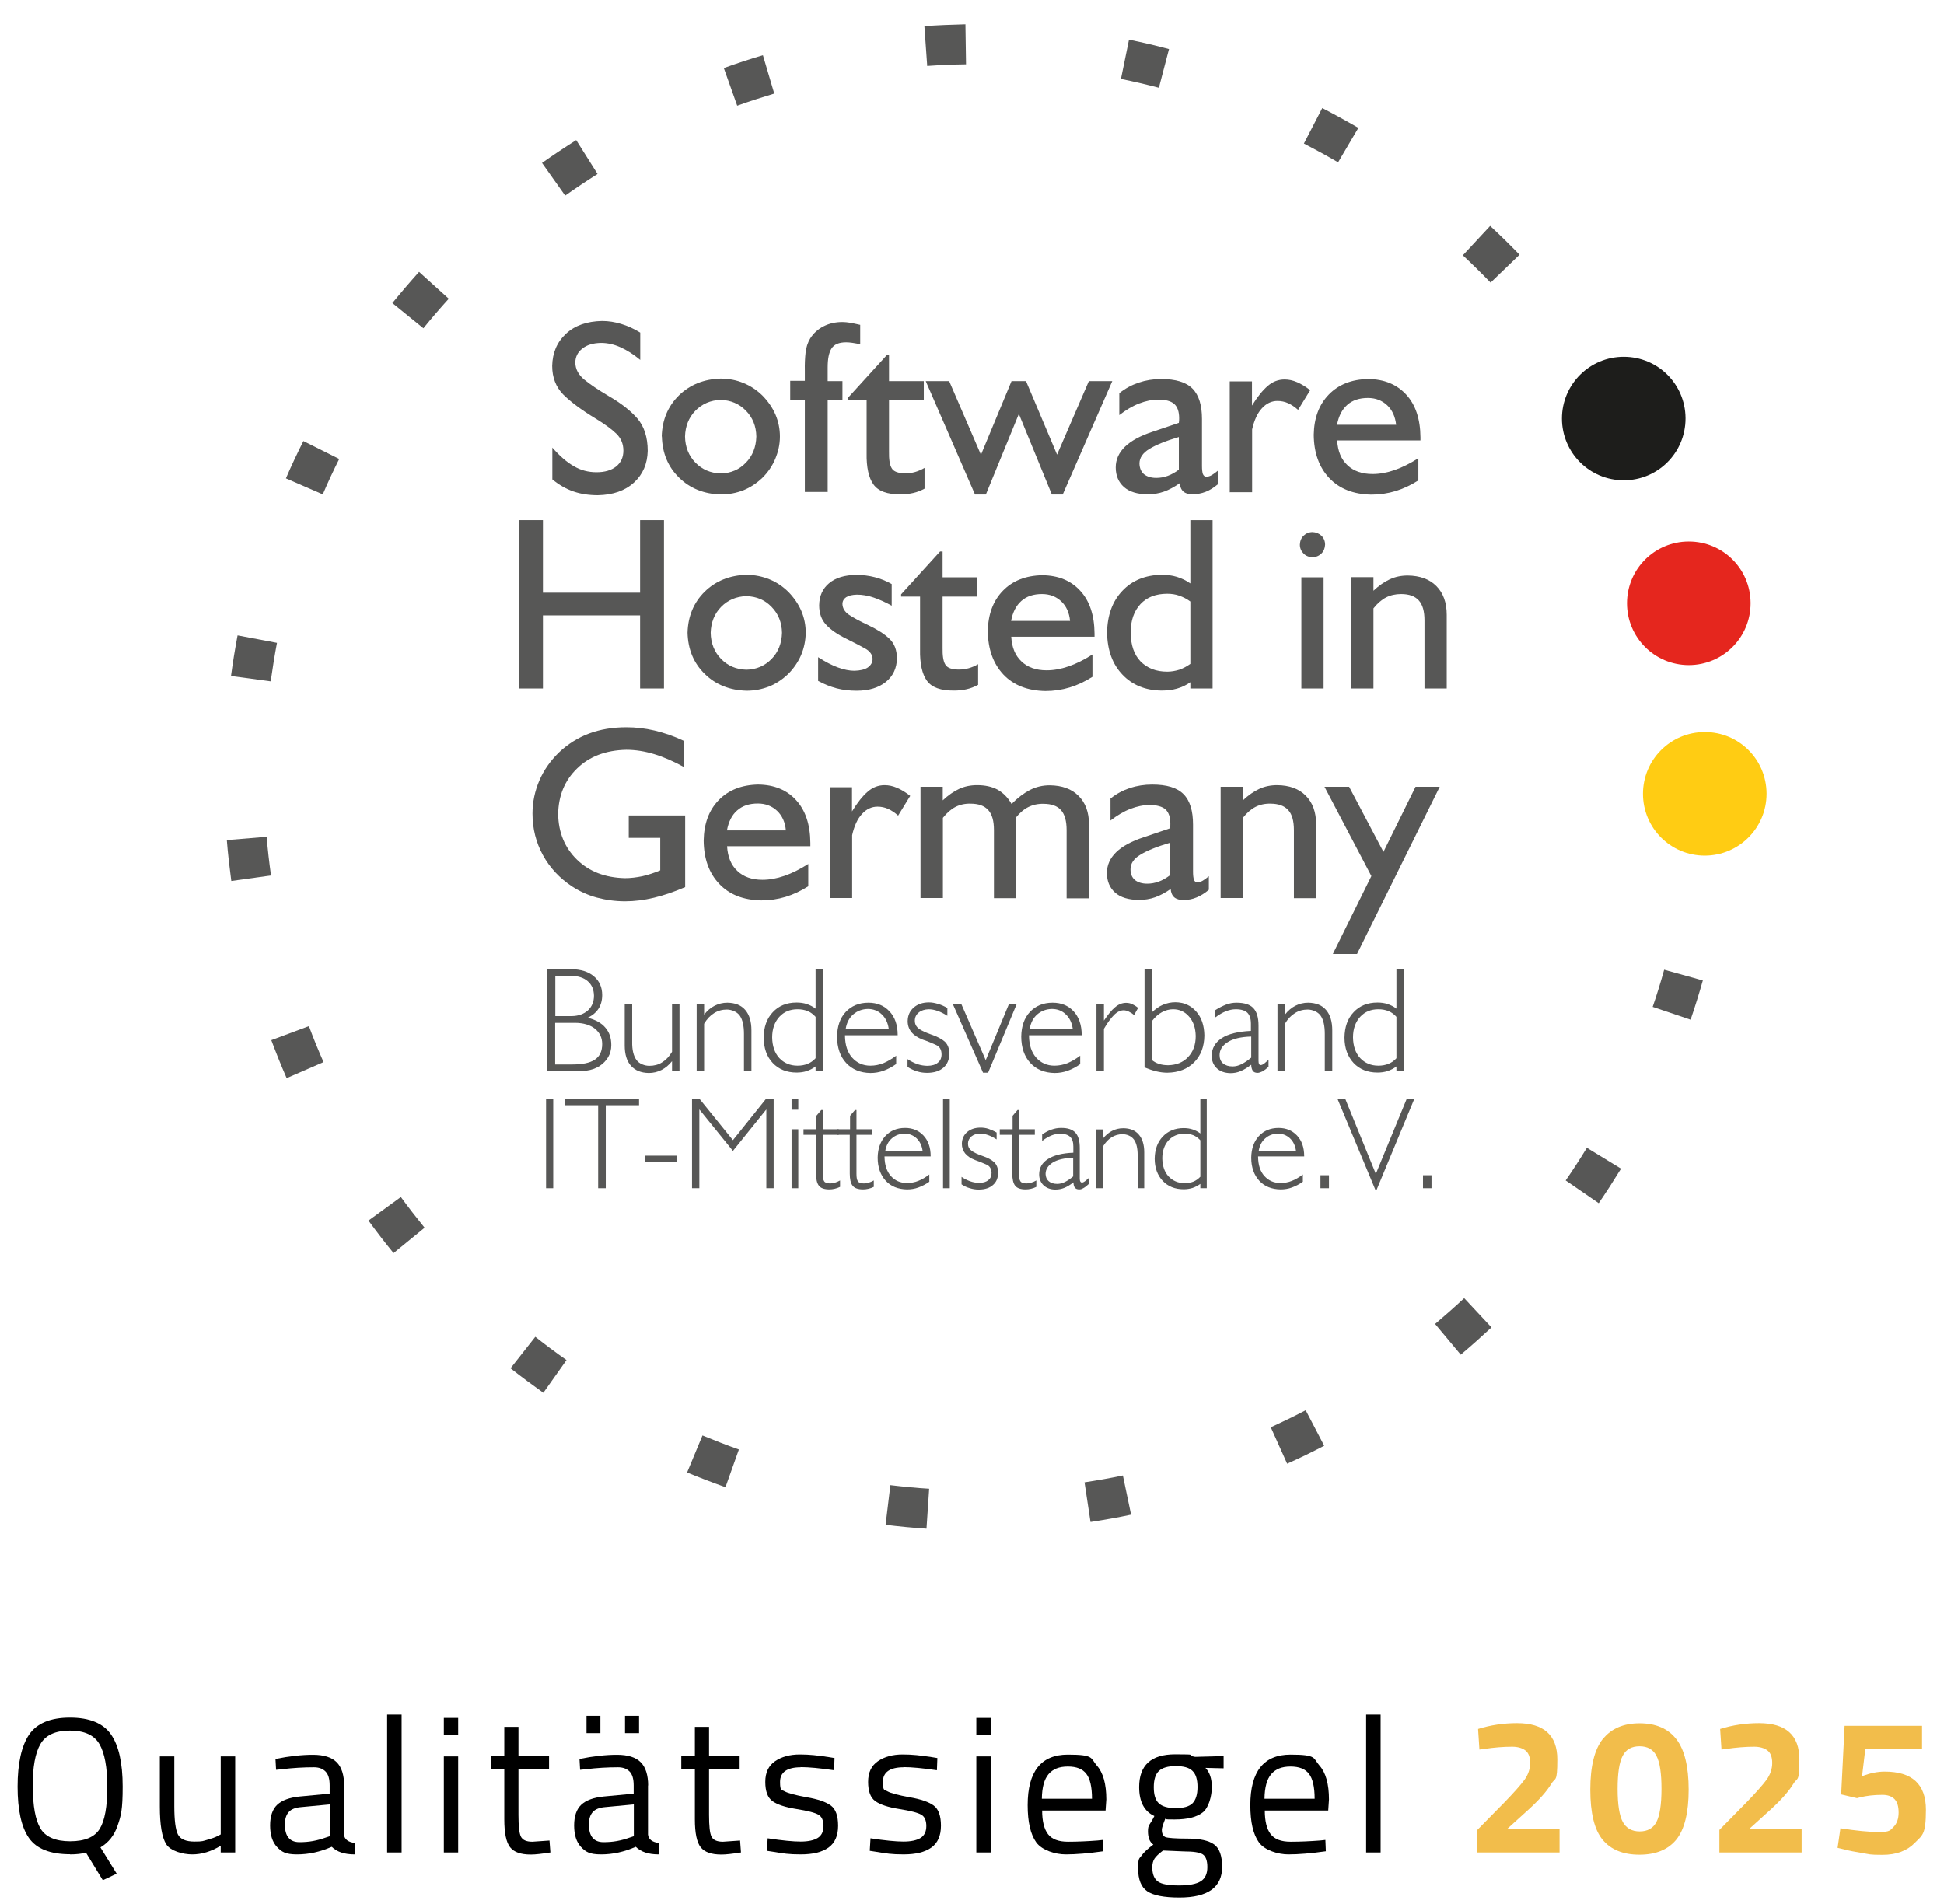 <?xml version="1.0" encoding="UTF-8"?>
<svg xmlns="http://www.w3.org/2000/svg" xmlns:xlink="http://www.w3.org/1999/xlink" version="1.1" viewBox="0 0 1302.6 1276.1">
  <defs>
    <style>
      .st0 {
        fill: #ffcc13;
      }

      .st1 {
        fill: #1d1d1b;
      }

      .st2 {
        fill: #575756;
      }

      .st3 {
        fill: #e5261e;
      }

      .st4 {
        fill: #f2bd4b;
      }
    </style>
  </defs>
  <path d="M47,1242.7c-13.3,0-22.5-3.6-27.6-10.9-5.1-7.3-7.6-18.8-7.6-34.4s2.6-27.3,7.7-34.9c5.2-7.6,14.3-11.4,27.4-11.4s22.3,3.8,27.5,11.3c5.2,7.5,7.8,19.2,7.8,34.9s-1.1,19.6-3.4,26.2c-2.2,6.6-6.1,11.4-11.5,14.6l10.9,17.6-9.3,4.4-11.3-18.5c-2.8.8-6.4,1.2-10.8,1.2ZM22,1197.3c0,13,1.7,22.4,5.1,28.1,3.4,5.7,10.1,8.6,19.9,8.6s16.4-2.8,19.8-8.3c3.4-5.5,5.1-14.9,5.1-28.1s-1.8-22.8-5.3-28.8c-3.5-6-10.1-9-19.8-9s-16.2,3-19.7,9c-3.5,6-5.2,15.5-5.2,28.5Z"/>
  <path d="M147.9,1177.1h9.7v64.4h-9.7v-4.5c-6.4,3.9-12.8,5.8-19.1,5.8s-14.6-2.3-17.4-6.8c-2.9-4.6-4.3-13-4.3-25.3v-33.6h9.7v33.5c0,9.3.8,15.6,2.4,18.8,1.6,3.2,5.3,4.8,11.1,4.8s5.7-.4,8.6-1.2c2.9-.8,5.2-1.6,6.7-2.4l2.3-1.2v-52.3Z"/>
  <path d="M230.5,1196.5v33c.3,3.2,2.8,5.1,7.5,5.7l-.4,7.6c-6.8,0-11.9-1.7-15.3-5.1-7.7,3.4-15.4,5.1-23.2,5.1s-10.4-1.7-13.5-5c-3.1-3.3-4.6-8.2-4.6-14.4s1.6-10.9,4.8-13.9c3.2-3,8.2-4.8,14.9-5.5l20.2-1.9v-5.5c0-4.4-.9-7.5-2.8-9.4-1.9-1.9-4.5-2.8-7.7-2.8-6.9,0-14,.4-21.4,1.3l-4,.4-.4-7.3c9.4-1.9,17.8-2.8,25.1-2.8s12.6,1.7,15.9,5c3.3,3.3,5,8.6,5,15.7ZM190.9,1222.8c0,7.9,3.3,11.8,9.8,11.8s11.6-1,17.3-3l3-1v-21.3l-19.1,1.8c-3.9.3-6.7,1.4-8.4,3.3-1.7,1.9-2.6,4.6-2.6,8.3Z"/>
  <path d="M259.4,1241.5v-92.4h9.7v92.4h-9.7Z"/>
  <path d="M297.4,1241.5v-64.4h9.6v64.4h-9.6ZM297.4,1162.5v-11.2h9.6v11.2h-9.6Z"/>
  <path d="M367.9,1185.5h-20.5v30.8c0,7.4.5,12.2,1.6,14.5,1.1,2.3,3.6,3.5,7.7,3.5l11.5-.8.6,8c-5.8.9-10.1,1.4-13.1,1.4-6.7,0-11.3-1.6-13.9-4.9-2.6-3.3-3.9-9.5-3.9-18.7v-33.9h-9.1v-8.4h9.1v-19.7h9.5v19.7h20.5v8.4Z"/>
  <path d="M434.2,1196.5v33c.3,3.2,2.8,5.1,7.5,5.7l-.4,7.6c-6.8,0-11.9-1.7-15.3-5.1-7.7,3.4-15.4,5.1-23.2,5.1s-10.4-1.7-13.5-5c-3.1-3.3-4.6-8.2-4.6-14.4s1.6-10.9,4.8-13.9c3.2-3,8.2-4.8,14.9-5.5l20.2-1.9v-5.5c0-4.4-.9-7.5-2.8-9.4-1.9-1.9-4.5-2.8-7.7-2.8-6.9,0-14,.4-21.4,1.3l-4,.4-.4-7.3c9.4-1.9,17.8-2.8,25.1-2.8s12.6,1.7,15.9,5c3.3,3.3,5,8.6,5,15.7ZM394.6,1222.8c0,7.9,3.3,11.8,9.8,11.8s11.6-1,17.3-3l3-1v-21.3l-19.1,1.8c-3.9.3-6.7,1.4-8.4,3.3-1.7,1.9-2.6,4.6-2.6,8.3ZM393,1161.5v-11.6h9.3v11.6h-9.3ZM418.8,1161.5v-11.6h9.4v11.6h-9.4Z"/>
  <path d="M495.6,1185.5h-20.5v30.8c0,7.4.5,12.2,1.6,14.5,1.1,2.3,3.6,3.5,7.7,3.5l11.5-.8.6,8c-5.8.9-10.1,1.4-13.1,1.4-6.7,0-11.3-1.6-13.9-4.9-2.6-3.3-3.9-9.5-3.9-18.7v-33.9h-9.1v-8.4h9.1v-19.7h9.5v19.7h20.5v8.4Z"/>
  <path d="M536.7,1184.4c-9.3,0-14,3.3-14,9.8s1.1,5.1,3.2,6.4c2.2,1.2,7,2.5,14.7,3.9,7.6,1.3,13,3.2,16.2,5.6,3.2,2.4,4.8,6.9,4.8,13.5s-2.1,11.5-6.4,14.6c-4.3,3.1-10.5,4.6-18.6,4.6s-11.6-.6-18.8-1.8l-3.9-.6.5-8.4c9.8,1.5,17.2,2.2,22.1,2.2s8.8-.8,11.4-2.4c2.6-1.6,3.9-4.3,3.9-8s-1.1-6.3-3.4-7.6c-2.2-1.3-7.1-2.6-14.7-3.8-7.6-1.2-12.9-3-16.1-5.3-3.2-2.3-4.8-6.6-4.8-12.9s2.2-10.9,6.6-13.9c4.4-3,9.9-4.5,16.5-4.5s11.8.6,19.7,1.8l3.6.6-.3,8.2c-9.5-1.4-17-2.1-22.5-2.1Z"/>
  <path d="M605.6,1184.4c-9.3,0-14,3.3-14,9.8s1.1,5.1,3.2,6.4c2.2,1.2,7,2.5,14.7,3.9,7.6,1.3,13,3.2,16.2,5.6,3.2,2.4,4.8,6.9,4.8,13.5s-2.1,11.5-6.4,14.6c-4.3,3.1-10.5,4.6-18.6,4.6s-11.6-.6-18.8-1.8l-3.9-.6.5-8.4c9.8,1.5,17.2,2.2,22.1,2.2s8.8-.8,11.4-2.4c2.6-1.6,3.9-4.3,3.9-8s-1.1-6.3-3.4-7.6c-2.2-1.3-7.1-2.6-14.7-3.8-7.6-1.2-12.9-3-16.1-5.3-3.2-2.3-4.8-6.6-4.8-12.9s2.2-10.9,6.6-13.9c4.4-3,9.9-4.5,16.5-4.5s11.8.6,19.7,1.8l3.6.6-.3,8.2c-9.5-1.4-17-2.1-22.5-2.1Z"/>
  <path d="M654.2,1241.5v-64.4h9.6v64.4h-9.6ZM654.2,1162.5v-11.2h9.6v11.2h-9.6Z"/>
  <path d="M735.2,1233.5l3.7-.4.3,7.6c-9.8,1.4-18.2,2.1-25.1,2.1s-15.8-2.7-19.7-8c-3.9-5.4-5.8-13.7-5.8-25,0-22.6,9-33.9,26.9-33.9s15.1,2.4,19.4,7.3c4.3,4.8,6.4,12.5,6.4,22.8l-.5,7.4h-42.5c0,7.1,1.3,12.4,3.9,15.8,2.6,3.4,7,5.1,13.4,5.1s12.9-.3,19.5-.8ZM731.7,1205.5c0-7.9-1.3-13.5-3.8-16.7-2.5-3.3-6.6-4.9-12.4-4.9s-10,1.7-12.9,5.1c-2.9,3.4-4.4,8.9-4.5,16.5h33.5Z"/>
  <path d="M790.3,1271.7c-10.3,0-17.5-1.4-21.6-4.2-4.1-2.8-6.1-7.9-6.1-15.3s.8-6.4,2.3-8.6c1.5-2.2,4.2-4.6,7.9-7.4-2.4-1.6-3.6-4.6-3.6-8.9s1.1-4.2,3.2-8.1l1.1-2.1c-6.8-3.1-10.2-9.6-10.2-19.4,0-14.7,8-22,24.1-22s7.9.4,11.5,1.3l1.9.4,19.1-.5v8.2l-12.2-.3c2.8,2.8,4.3,7.1,4.3,12.9s-2,13.7-6,16.9c-4,3.2-10.3,4.8-18.9,4.8s-4.4-.2-6.3-.5c-1.5,3.8-2.3,6.2-2.3,7.3,0,2.7.8,4.3,2.4,5,1.6.6,6.6,1,14.8,1s14.2,1.3,17.8,3.9c3.6,2.6,5.4,7.6,5.4,15.1,0,13.6-9.5,20.5-28.6,20.5ZM772.1,1251.5c0,4.6,1.3,7.7,3.8,9.5,2.5,1.8,7.2,2.6,14,2.6s11.7-.9,14.7-2.8c3-1.9,4.4-5.1,4.4-9.5s-1.1-7.3-3.2-8.6c-2.1-1.3-6.3-1.9-12.6-1.9l-13.9-.6c-2.8,2.1-4.7,3.9-5.7,5.4-1,1.5-1.5,3.5-1.5,5.9ZM773.1,1197.8c0,5.1,1.1,8.7,3.4,10.8,2.3,2.1,6,3.2,11.3,3.2s9-1.1,11.2-3.2c2.2-2.2,3.4-5.8,3.4-10.9s-1.1-8.7-3.4-10.9c-2.2-2.2-6-3.2-11.2-3.2s-9,1.1-11.3,3.3c-2.3,2.2-3.4,5.8-3.4,10.9Z"/>
  <path d="M884.4,1233.5l3.7-.4.3,7.6c-9.8,1.4-18.2,2.1-25.1,2.1s-15.8-2.7-19.7-8c-3.9-5.4-5.8-13.7-5.8-25,0-22.6,9-33.9,26.9-33.9s15.1,2.4,19.4,7.3c4.3,4.8,6.4,12.5,6.4,22.8l-.5,7.4h-42.5c0,7.1,1.3,12.4,3.9,15.8,2.6,3.4,7,5.1,13.4,5.1s12.9-.3,19.5-.8ZM880.9,1205.5c0-7.9-1.3-13.5-3.8-16.7-2.5-3.3-6.6-4.9-12.4-4.9s-10,1.7-12.9,5.1c-2.9,3.4-4.4,8.9-4.5,16.5h33.5Z"/>
  <path d="M915.4,1241.5v-92.4h9.7v92.4h-9.7Z"/>
  <path class="st4" d="M1045,1241.5h-55.1v-15.1l18.1-18.4c6.4-6.6,10.9-11.7,13.5-15.2,2.5-3.5,3.8-7.3,3.8-11.3s-1.1-6.8-3.2-8.4c-2.1-1.6-5.1-2.5-8.9-2.5-5.8,0-12,.5-18.8,1.5l-3.1.4-.9-13.8c8.4-2.6,17.1-3.9,26.1-3.9,18,0,27,8.1,27,24.3s-1.4,11.8-4.1,16.5c-2.8,4.6-7.7,10.3-14.9,16.9l-14.8,13.4h35.3v15.5Z"/>
  <path class="st4" d="M1074,1165.5c5.5-7,13.8-10.6,24.6-10.6s19.1,3.5,24.6,10.6c5.5,7,8.3,18.4,8.3,33.9s-2.8,26.7-8.3,33.5c-5.5,6.7-13.7,10.1-24.7,10.1s-19.2-3.4-24.7-10.1c-5.5-6.7-8.2-17.9-8.2-33.5s2.8-26.9,8.3-33.9ZM1113.3,1199c0-10.6-1.1-18-3.4-22.3-2.2-4.3-6-6.4-11.3-6.4s-9.1,2.1-11.3,6.4c-2.3,4.3-3.4,11.7-3.4,22.3s1.2,17.9,3.5,22.1c2.3,4.2,6.1,6.3,11.3,6.3s9-2.1,11.2-6.3c2.2-4.2,3.4-11.6,3.4-22.2Z"/>
  <path class="st4" d="M1207.2,1241.5h-55.1v-15.1l18.1-18.4c6.4-6.6,10.9-11.7,13.5-15.2,2.5-3.5,3.8-7.3,3.8-11.3s-1.1-6.8-3.2-8.4c-2.1-1.6-5.1-2.5-8.9-2.5-5.8,0-12,.5-18.8,1.5l-3.1.4-.9-13.8c8.4-2.6,17.1-3.9,26.1-3.9,18,0,27,8.1,27,24.3s-1.4,11.8-4.1,16.5c-2.8,4.6-7.7,10.3-14.9,16.9l-14.8,13.4h35.3v15.5Z"/>
  <path class="st4" d="M1287.9,1156.5v15.5h-38l-2.2,18.4c5.3-2.1,10.4-3.1,15.2-3.1,18.4,0,27.6,8.5,27.6,25.6s-2.5,17-7.6,22.3c-5.1,5.2-12.2,7.9-21.5,7.9s-8.4-.4-13.5-1.2c-5-.8-9-1.6-12-2.4l-4.6-1.1,1.9-13.1c10.4,1.6,19,2.5,26,2.5s7.4-1.1,9.6-3.4c2.2-2.2,3.4-5.4,3.4-9.6s-.9-7.2-2.8-9.1c-1.9-1.9-4.6-2.8-8-2.8-5.8,0-10.8.6-15.2,1.7l-1.9.5-10.6-2.5,2.3-46h51.9Z"/>
  <g>
    <path class="st2" d="M621.3,44.3l-1.9-26.8c9.1-.6,18.4-1,27.5-1.2l.4,26.8c-8.7.1-17.5.5-26.1,1.1h0ZM776.5,58.8c-8.4-2.2-16.9-4.2-25.4-5.9l5.4-26.3c9,1.8,18,3.9,26.8,6.3l-6.8,26h0ZM494,70.9l-9-25.3c8.6-3.1,17.4-6,26.2-8.6l7.6,25.7c-8.3,2.5-16.7,5.2-24.8,8.1h0ZM896.6,108.8c-7.5-4.4-15.2-8.6-22.9-12.6l12.3-23.8c8.1,4.2,16.3,8.7,24.2,13.3l-13.6,23.1h0ZM378.7,131.1l-15.5-21.9c7.5-5.3,15.2-10.4,22.9-15.3l14.3,22.7c-7.3,4.6-14.6,9.5-21.7,14.5h0ZM998.8,189.4c-6-6.2-12.3-12.4-18.6-18.3l18.3-19.7c6.7,6.2,13.3,12.7,19.7,19.3l-19.3,18.6h0ZM283.7,220l-20.8-16.9c5.8-7.1,11.8-14.1,17.9-20.9l19.9,18c-5.8,6.4-11.6,13.1-17,19.8h0ZM1075.6,294.3c-4.1-7.6-8.5-15.2-13-22.6l22.9-14c4.8,7.8,9.4,15.8,13.7,23.9l-23.6,12.7h0ZM216.2,331.3l-24.6-10.7c3.6-8.4,7.6-16.8,11.7-25l24,12c-3.9,7.8-7.6,15.7-11,23.7h0ZM1121.1,416.2c-1.9-8.4-4-16.9-6.4-25.3l25.8-7.3c2.5,8.8,4.8,17.8,6.8,26.7l-26.2,5.9h0ZM181.4,456.6l-26.6-3.6c1.2-9.1,2.7-18.2,4.4-27.2l26.4,5c-1.6,8.5-3,17.2-4.2,25.8h0ZM1158.8,548.5l-26.8-1.4c.5-8.6.7-17.4.7-26.1h26.8c0,9.1-.2,18.4-.7,27.5h0ZM155,590.4c-1.2-9.1-2.3-18.3-3-27.4l26.7-2.2c.7,8.6,1.7,17.4,2.9,25.9l-26.6,3.7h0ZM1132.8,683.4l-25.4-8.6c2.8-8.2,5.4-16.6,7.7-24.9l25.9,7.2c-2.5,8.8-5.2,17.6-8.2,26.3h0ZM192.1,722.6c-3.7-8.4-7.1-17-10.3-25.5l25.2-9.4c3,8.1,6.3,16.2,9.8,24.1l-24.6,10.7h0ZM1071.2,806.3l-22.1-15.2c4.9-7.1,9.7-14.5,14.2-21.9l22.9,14c-4.8,7.8-9.8,15.6-15,23.2h0ZM263.7,839.8c-5.8-7.1-11.4-14.4-16.8-21.8l21.7-15.8c5.1,7,10.5,13.9,15.9,20.6l-20.8,17h0ZM978.8,907.9l-17.2-20.6c6.6-5.6,13.2-11.4,19.5-17.3l18.3,19.6c-6.7,6.2-13.6,12.4-20.6,18.3h0ZM364.2,933.5c-7.4-5.3-14.9-10.8-22.1-16.5l16.6-21.1c6.8,5.4,13.9,10.7,20.9,15.6l-15.5,21.9h0ZM862.5,981l-11-24.5c7.9-3.6,15.8-7.4,23.4-11.4l12.4,23.8c-8.1,4.2-16.4,8.3-24.8,12h0ZM486.2,996.7c-8.7-3.1-17.3-6.4-25.8-9.9l10.3-24.8c8,3.3,16.2,6.5,24.4,9.4l-9,25.3h0ZM730.7,1019.9l-4-26.5c8.6-1.3,17.2-2.8,25.7-4.6l5.5,26.3c-8.9,1.9-18.1,3.5-27.1,4.9h0ZM620.8,1024.5c-9.2-.6-18.4-1.5-27.4-2.6l3.2-26.6c8.5,1,17.3,1.9,26,2.4l-1.8,26.8h0Z"/>
    <path class="st3" d="M1173,404.3c0,22.9-18.5,41.4-41.4,41.4s-41.4-18.5-41.4-41.4,18.5-41.4,41.4-41.4,41.2,18.3,41.4,41"/>
    <path class="st0" d="M1183.7,532c0,22.8-18.5,41.4-41.4,41.4s-41.4-18.5-41.4-41.4,18.5-41.4,41.4-41.4,41.2,18.3,41.4,41"/>
    <path class="st2" d="M370,321.2c4.6,3.8,9.3,6.5,14.3,8.2,4.9,1.7,10.4,2.5,16.3,2.5,10.1-.2,18.2-3,24.2-8.5,6-5.5,9-12.6,9.2-21.2,0-9.2-2.4-16.4-6.9-21.7-4.6-5.3-11-10.3-19.3-15.1-6.9-4.1-12.4-7.8-16.3-11-3.9-3.2-5.9-7-6-11.3,0-3.9,1.6-7.1,4.7-9.5,3.1-2.5,7.2-3.7,12.5-3.8,4.4,0,8.8,1,13,2.9,4.3,1.9,8.7,4.7,13.3,8.5v-18.3c-4.2-2.6-8.4-4.5-12.7-5.8-4.2-1.3-8.5-2-12.9-2-10.1.2-18.2,3-24.2,8.6-6,5.6-9,12.7-9.2,21.5,0,7.8,2.5,14.1,7.3,19.1,4.9,4.9,12.1,10.3,21.6,16.1,6.1,3.7,10.8,7.1,14,10.2,3.2,3.1,4.8,6.9,4.8,11.4,0,4.5-1.6,8-4.8,10.6-3.2,2.6-7.6,3.9-13.2,3.9-5.5,0-10.6-1.3-15.3-4.1-4.7-2.7-9.5-6.9-14.3-12.4v21.3h0Z"/>
    <path class="st2" d="M459,292.6c.2-7,2.5-12.8,7-17.4,4.5-4.6,10.2-7,16.9-7.2,6.8.2,12.4,2.6,16.9,7.2,4.5,4.6,6.9,10.4,7,17.4-.2,7-2.5,12.9-7,17.5-4.5,4.7-10.2,7.1-16.9,7.2-6.8-.2-12.4-2.6-16.9-7.2-4.5-4.6-6.9-10.5-7-17.6h0ZM443.5,292.6c.3,11.1,4.1,20.3,11.5,27.5,7.4,7.3,16.8,11,28.1,11.3,5.3,0,10.3-1,15-2.8,4.7-1.9,8.9-4.7,12.8-8.4,3.7-3.7,6.6-7.9,8.6-12.7,2-4.8,3.1-9.7,3.1-14.9,0-5.2-1-10.1-3-14.8-2-4.6-4.9-8.8-8.7-12.7-3.8-3.7-8-6.5-12.7-8.4-4.7-2-9.7-2.9-15.1-3-11.4.3-20.8,4.1-28.2,11.3-7.4,7.3-11.2,16.5-11.5,27.5h0Z"/>
    <path class="st2" d="M554.6,329.9v-61.6h9.9v-12.9h-9.9v-9.1c0-5.8.8-10,2.6-12.8,1.8-2.8,5.1-4.1,9.8-4.1,2.5,0,5.6.5,9.4,1.3v-13c-2.5-.6-4.7-1-6.6-1.4-2-.3-3.7-.5-5.3-.5-4.8,0-9,1-12.7,2.9-3.7,1.9-6.7,4.6-8.9,8.1-1.7,2.8-2.7,6-3.1,9.5-.4,3.6-.6,7.6-.5,12.1v6.8h-9.8v12.9h9.8v61.6h15.4Z"/>
    <path class="st2" d="M619.5,327.6v-14c-4.1,2.4-8.4,3.7-12.9,3.6-4.7,0-7.8-1.1-9.1-3.4-1.4-2.3-1.9-6.1-1.8-11.3v-34.2h23.3v-12.9h-23.3v-17.3h-1.6l-26.1,28.7v1.5h12.7v35.3c-.2,9.6,1.4,16.7,4.6,21.1,3.2,4.5,9.3,6.7,18.2,6.6,3,0,5.8-.3,8.4-.9,2.7-.6,5.2-1.6,7.6-2.9h0Z"/>
    <polygon class="st2" points="653.3 331.4 660.6 331.4 682.7 277.4 704.8 331.4 712.1 331.4 745.3 255.4 729.6 255.4 708.3 304.7 687.5 255.4 677.8 255.4 657.3 304.8 636 255.4 620.3 255.4 653.3 331.4 653.3 331.4"/>
    <path class="st2" d="M790,314.7c-5,3.8-10,5.6-15.2,5.6-3.6,0-6.3-.9-8.3-2.5-1.9-1.7-2.9-4-3-7.1,0-3.9,2.2-7.1,6.6-9.8,4.4-2.7,11-5.4,19.8-8v21.8h0ZM790.5,323.8c.2,2.6,1.1,4.5,2.5,5.7,1.4,1.2,3.6,1.8,6.4,1.7,2.9,0,5.7-.5,8.5-1.6,2.8-1.1,5.5-2.8,8.2-5.1v-9.1c-1.5,1.3-2.9,2.3-4.1,3-1.2.7-2.4,1.1-3.6,1.1-1.1,0-1.9-.6-2.4-1.8-.4-1.2-.6-3-.6-5.4v-31.5c0-9.1-2-15.9-6.3-20.3-4.3-4.4-11.3-6.5-21.1-6.5-5.2,0-10.2.8-15,2.4-4.7,1.6-9,3.9-13,7.1v14.7c4.5-3.5,8.9-6.1,13.3-7.8,4.4-1.7,8.7-2.6,12.8-2.6,4.9,0,8.5,1,10.7,2.9,2.2,2,3.3,5.2,3.3,9.6,0,1,0,2-.2,3.1l-17.7,6c-16.4,5.4-24.6,13.4-24.6,23.9,0,5.5,1.9,9.9,5.5,13.1,3.6,3.2,8.9,4.8,15.8,4.9,3.9,0,7.6-.6,11-1.8,3.4-1.2,6.9-3.1,10.5-5.6h0Z"/>
    <path class="st2" d="M824.1,329.9h14.9v-42.1c1.4-6.2,3.6-11,6.6-14.2,3-3.3,6.5-4.9,10.4-4.9,2.5,0,4.9.5,7.1,1.5,2.2,1,4.5,2.5,6.7,4.5l8.1-13.2c-3-2.4-6-4.2-8.8-5.4-2.8-1.2-5.5-1.8-8.3-1.8-4.2,0-8,1.4-11.4,4.4-3.4,2.9-6.9,7.3-10.5,13.1v-16.2h-14.9v74.5h0Z"/>
    <path class="st2" d="M950.4,322v-14.9c-11.1,7.1-21.3,10.6-30.7,10.6-7.1,0-12.7-2-16.8-5.9-4.2-3.9-6.5-9.4-6.9-16.6h55.8v-2.1c-.1-12.3-3.3-21.9-9.6-28.7-6.3-6.8-14.7-10.3-25.4-10.4-11.1.2-19.9,3.7-26.4,10.4-6.6,6.8-9.9,15.8-10.1,27,.1,12.1,3.6,21.8,10.4,29,6.8,7.2,16.2,10.9,28.2,11.1,5.6,0,11-.8,16.3-2.4,5.2-1.6,10.3-4,15.3-7.2h0ZM895.9,284.7c1.1-5.9,3.4-10.3,6.9-13.4,3.5-3.1,8.1-4.6,13.8-4.6,5.2,0,9.5,1.7,12.9,4.9,3.4,3.2,5.4,7.6,6,13.1h-39.5Z"/>
    <path class="st1" d="M1129.4,280.5c0,22.9-18.5,41.4-41.4,41.4s-41.4-18.5-41.4-41.4,18.5-41.4,41.4-41.4,41.2,18.3,41.4,41"/>
    <path class="st2" d="M372.1,685.5h13c5.8,0,10.3,1.4,13.5,3.9,3.2,2.6,4.9,6,4.9,10.3,0,4.8-1.6,8.3-5,10.5-3.3,2.2-8.4,3.2-15.2,3.2h-11.3v-27.8h0ZM372.1,654h10.2c4.9,0,8.8,1.2,11.5,3.6,2.8,2.4,4.1,5.6,4.2,9.7,0,4.1-1.4,7.4-4.1,9.9-2.7,2.4-6.2,3.7-10.7,3.8h-11.1v-26.9h0ZM366.6,718h16.1c3.9,0,7.3,0,10.4-.5,3.1-.4,5.9-1.4,8.4-2.9,2.6-1.7,4.6-3.7,6-6.1,1.4-2.4,2.1-5.1,2.1-8.1,0-4.7-1.3-8.6-4-11.7-2.6-3.1-6.6-5.3-11.8-6.6,6.5-3.1,9.7-8.2,9.7-15.2,0-5.3-1.9-9.5-5.6-12.6-3.6-3.1-8.8-4.7-15.4-4.8h-16.1v68.4h0Z"/>
    <path class="st2" d="M450.3,711v7h5v-45.2h-5v32.1c-1.9,3.2-4.1,5.5-6.7,7.1-2.5,1.6-5.4,2.3-8.5,2.3s-6.8-1.3-8.7-4c-1.9-2.7-2.9-6.7-2.8-12.1v-25.3h-5v27.8c0,5.9,1.4,10.5,4.2,13.6,2.8,3.1,6.7,4.7,11.9,4.8,3.1,0,5.9-.7,8.5-2,2.6-1.3,5-3.3,7.1-5.9h0Z"/>
    <path class="st2" d="M466.8,718h5v-31.9c1.9-3.2,4.1-5.5,6.7-7.1,2.5-1.6,5.4-2.4,8.5-2.4s6.8,1.4,8.7,4.1c1.9,2.7,2.8,6.8,2.8,12.2v25.1h5v-27.5c0-5.9-1.4-10.5-4.2-13.7-2.8-3.2-6.7-4.7-11.9-4.8-3.1,0-5.9.7-8.5,2-2.6,1.3-5,3.3-7.1,6v-7.2h-5v45.2h0Z"/>
    <path class="st2" d="M546.5,709.2c-1.6,1.8-3.4,3-5.4,3.8-2,.8-4.2,1.2-6.7,1.2-5,0-9.1-1.8-12.2-5.1-3.1-3.4-4.7-8-4.8-13.8,0-5.8,1.7-10.4,4.8-13.8,3.1-3.4,7.2-5.1,12.2-5.1,2.5,0,4.7.4,6.7,1.2,2,.8,3.8,2.1,5.4,3.9v27.7h0ZM546.5,714.7v3.3h4.9v-68.4h-4.9v26.4c-1.8-1.4-3.8-2.4-5.9-3.1-2.1-.7-4.4-1-6.8-1-6.7,0-12,2.2-16,6.5-4,4.2-6,9.9-6.1,17,.1,7.1,2.1,12.8,6.1,17,4,4.2,9.3,6.4,16,6.4,2.4,0,4.7-.3,6.8-1,2.1-.7,4.1-1.7,5.9-3.1h0Z"/>
    <path class="st2" d="M600.5,713v-5.5c-2.9,2.2-5.7,3.8-8.5,5-2.8,1.1-5.7,1.7-8.8,1.7-5,0-9.1-1.9-12.2-5.4-3.1-3.5-4.7-8.3-4.8-14.5v-.5h35.3v-.2c0-6.7-1.9-12-5.5-15.8-3.5-3.8-8.2-5.8-14.1-5.8-6.4,0-11.4,2.2-15.2,6.2-3.8,4.1-5.7,9.6-5.8,16.5,0,7.4,2.1,13.4,6.1,17.7,4,4.3,9.4,6.6,16.3,6.7,3,0,5.9-.5,8.7-1.5,2.8-1,5.7-2.5,8.5-4.5h0ZM566.7,689.4c.7-4.1,2.4-7.3,5.1-9.6,2.7-2.3,5.9-3.5,9.7-3.6,3.7,0,6.8,1.2,9.3,3.6,2.5,2.3,4.1,5.5,4.7,9.6h-28.8Z"/>
    <path class="st2" d="M608.1,709.8v5.2c2.1,1.4,4.2,2.3,6.4,3,2.2.7,4.4,1,6.7,1,4.7,0,8.4-1.2,11-3.5,2.6-2.3,3.9-5.4,3.9-9.4,0-3.4-1-6-2.9-7.9-2-1.8-5-3.4-9-4.8-3.7-1.3-6.6-2.6-8.4-3.9-1.9-1.4-2.8-3.2-2.8-5.4,0-2.3.9-4.1,2.6-5.5,1.7-1.4,3.9-2.1,6.6-2.2,3.9,0,8.1,1.5,12.6,4.4v-5.2c-2.1-1.3-4.2-2.2-6.3-2.8-2-.6-4-1-6-1-4.3,0-7.7,1.2-10.3,3.5-2.6,2.3-3.9,5.2-4,9,0,5.7,3.3,9.8,10,12.4,3.8,1.3,6.9,2.6,9.2,3.7,2.3,1.1,3.5,3.2,3.5,6.2,0,2.4-.8,4.3-2.5,5.6-1.6,1.4-3.9,2-6.8,2.1-2.3,0-4.6-.4-6.8-1.1-2.2-.8-4.5-1.9-6.7-3.4h0Z"/>
    <polygon class="st2" points="658.7 718.9 662.1 718.9 681.3 672.8 676.1 672.8 660.5 710.5 644.1 672.8 638.4 672.8 658.7 718.9 658.7 718.9"/>
    <path class="st2" d="M723.8,713v-5.5c-2.9,2.2-5.7,3.8-8.5,5-2.8,1.1-5.7,1.7-8.8,1.7-5,0-9.1-1.9-12.2-5.4-3.1-3.5-4.7-8.3-4.8-14.5v-.5h35.3v-.2c0-6.7-1.9-12-5.4-15.8-3.5-3.8-8.2-5.8-14.1-5.8-6.4,0-11.4,2.2-15.2,6.2-3.8,4.1-5.7,9.6-5.8,16.5,0,7.4,2.1,13.4,6.1,17.7,4,4.3,9.4,6.6,16.3,6.7,3,0,5.9-.5,8.7-1.5,2.8-1,5.7-2.5,8.5-4.5h0ZM690,689.4c.7-4.1,2.4-7.3,5.1-9.6,2.7-2.3,5.9-3.5,9.7-3.6,3.7,0,6.8,1.2,9.3,3.6,2.5,2.3,4.1,5.5,4.7,9.6h-28.8Z"/>
    <path class="st2" d="M734.7,718h5v-28.5c2.4-4.1,4.7-7.2,6.8-9.3,2.1-2.1,4.3-3.1,6.4-3.1,1.1,0,2.2.3,3.3.8,1.1.5,2.4,1.3,3.7,2.4l2.7-4.8c-1.3-1.1-2.6-1.9-3.9-2.5-1.3-.6-2.7-.9-4.1-.9-2.7,0-5.2,1-7.5,3-2.4,2-4.8,5-7.4,8.9v-11.1h-5v45.2h0Z"/>
    <path class="st2" d="M771.8,710.3v-25.9c2.1-2.7,4.3-4.7,6.7-6,2.4-1.3,4.9-2,7.5-2,4.4,0,8,1.7,10.8,5,2.8,3.2,4.3,7.5,4.4,13,0,5.9-1.8,10.6-5.2,14.1-3.3,3.5-7.8,5.3-13.3,5.4-4.5,0-8.2-1.2-11-3.6h0ZM767,715.4c2.7,1.1,5.3,2,7.8,2.6,2.5.6,5,.9,7.4.9,7.4-.1,13.4-2.4,17.9-6.9,4.5-4.5,6.8-10.5,6.9-18-.1-6.7-1.9-12.1-5.5-16.1-3.5-4-8.1-6.1-13.8-6.2-3.1,0-5.9.6-8.5,1.7-2.6,1.1-5.1,2.9-7.5,5.2v-29.1h-4.8v65.8h0Z"/>
    <path class="st2" d="M838.3,708.9c-2.3,1.9-4.4,3.3-6.4,4.3-2,1-4,1.5-5.9,1.5-2.8,0-4.9-.7-6.5-2-1.5-1.3-2.3-3.2-2.3-5.5,0-3.6,1.8-6.5,5.5-8.8,3.6-2.3,8.8-3.5,15.7-3.7v14.1h0ZM838.4,713.6c0,1.8.5,3.2,1.1,4.1.7.9,1.7,1.3,3.2,1.3.9,0,2-.4,3.3-1,1.2-.7,2.6-1.7,4-3.1v-4.6c-1.2,1.1-2.2,1.9-2.9,2.5-.8.6-1.5.9-2.2,1-.6,0-1-.2-1.2-.7-.3-.5-.4-1.2-.4-2.2v-23.6c0-5.2-1.1-9.1-3.4-11.6-2.3-2.5-6.1-3.7-11.4-3.7-2.3,0-4.7.4-7,1.3-2.3.9-4.7,2.1-7.2,3.7v4.9c2.4-1.8,4.8-3.2,7-4.1,2.3-.9,4.5-1.4,6.8-1.4,3.5,0,6.1.8,7.7,2.3,1.6,1.6,2.4,4,2.4,7.4v4.8c-8.6.4-15.2,2-19.6,4.9-4.4,2.9-6.6,6.8-6.7,11.7,0,3.5,1.2,6.3,3.4,8.4,2.2,2.1,5.3,3.2,9.1,3.3,2.5,0,4.8-.4,7-1.4,2.2-.9,4.5-2.3,6.8-4.1h0Z"/>
    <path class="st2" d="M856,718h5v-31.9c1.9-3.2,4.1-5.5,6.7-7.1,2.5-1.6,5.4-2.4,8.5-2.4s6.8,1.4,8.7,4.1c1.9,2.7,2.8,6.8,2.8,12.2v25.1h5v-27.5c0-5.9-1.4-10.5-4.2-13.7-2.8-3.2-6.7-4.7-11.9-4.8-3.1,0-5.9.7-8.5,2-2.6,1.3-5,3.3-7.1,6v-7.2h-5v45.2h0Z"/>
    <path class="st2" d="M935.7,709.2c-1.6,1.8-3.4,3-5.4,3.8-2,.8-4.2,1.2-6.7,1.2-5,0-9.1-1.8-12.2-5.1-3.1-3.4-4.7-8-4.8-13.8,0-5.8,1.7-10.4,4.8-13.8,3.1-3.4,7.2-5.1,12.2-5.1,2.5,0,4.7.4,6.7,1.2,2,.8,3.8,2.1,5.4,3.9v27.7h0ZM935.7,714.7v3.3h4.9v-68.4h-4.9v26.4c-1.8-1.4-3.8-2.4-5.9-3.1-2.1-.7-4.4-1-6.8-1-6.7,0-12,2.2-16,6.5-4,4.2-6,9.9-6.1,17,0,7.1,2.2,12.8,6.1,17,4,4.2,9.3,6.4,16,6.4,2.4,0,4.7-.3,6.8-1,2.1-.7,4.1-1.7,5.9-3.1h0Z"/>
    <polygon class="st2" points="365.9 736.4 370.7 736.4 370.7 796.3 365.9 796.3 365.9 736.4 365.9 736.4"/>
    <polygon class="st2" points="400.8 796.3 405.9 796.3 405.9 740.7 428.2 740.7 428.2 736.4 378.5 736.4 378.5 740.7 400.8 740.7 400.8 796.3 400.8 796.3"/>
    <polygon class="st2" points="432.3 774.5 453.3 774.5 453.3 778.6 432.3 778.6 432.3 774.5 432.3 774.5"/>
    <polygon class="st2" points="463.7 796.3 468.6 796.3 468.6 743.5 491.1 771.3 513.5 743.5 513.5 796.3 518.4 796.3 518.4 736.4 513.3 736.4 491.1 764.1 468.7 736.4 463.7 736.4 463.7 796.3 463.7 796.3"/>
    <path class="st2" d="M530.4,743.7h4.5v-7.3h-4.5v7.3h0ZM530.4,796.3h4.5v-39.5h-4.5v39.5h0Z"/>
    <path class="st2" d="M551.4,786.6v-26.1h10.6v-3.7h-10.6v-12.9h-1.1l-3.3,3.9v9h-8.6v3.7h8.4v26c0,3.7.6,6.4,1.9,8.1,1.3,1.7,3.7,2.5,7,2.5,2.3,0,4.7-.5,7.2-1.7v-4.3c-1.2.7-2.4,1.2-3.5,1.5-1.1.3-2.1.5-3.1.5-2.1,0-3.5-.5-4.1-1.5-.7-1.1-.9-2.7-.9-5h0Z"/>
    <path class="st2" d="M573.9,786.6v-26.1h10.6v-3.7h-10.6v-12.9h-1l-3.3,3.9v9h-8.6v3.7h8.4v26c0,3.7.6,6.4,1.9,8.1,1.3,1.7,3.7,2.5,7,2.5,2.3,0,4.7-.5,7.2-1.7v-4.3c-1.2.7-2.4,1.2-3.5,1.5-1.1.3-2.1.5-3.1.5-2.1,0-3.5-.5-4.1-1.5-.7-1.1-.9-2.7-.9-5h0Z"/>
    <path class="st2" d="M622.7,791.9v-4.8c-2.5,1.9-5,3.4-7.4,4.3-2.4,1-5,1.4-7.7,1.4-4.4,0-7.9-1.6-10.7-4.7-2.7-3.1-4.1-7.3-4.2-12.7v-.4h30.9v-.2c0-5.9-1.7-10.5-4.8-13.8-3.1-3.3-7.2-5.1-12.3-5.1-5.6,0-10,1.9-13.3,5.5-3.3,3.6-5,8.4-5.1,14.4,0,6.5,1.9,11.7,5.4,15.5,3.5,3.8,8.3,5.7,14.3,5.8,2.6,0,5.2-.4,7.6-1.3,2.5-.9,5-2.2,7.4-3.9h0ZM593.2,771.3c.6-3.6,2.1-6.4,4.4-8.4,2.4-2.1,5.2-3.1,8.4-3.2,3.2,0,5.9,1.1,8.1,3.1,2.2,2,3.6,4.9,4.1,8.4h-25.2Z"/>
    <polygon class="st2" points="631.9 736.4 636.4 736.4 636.4 796.3 631.9 796.3 631.9 736.4 631.9 736.4"/>
    <path class="st2" d="M644.3,789.1v4.6c1.8,1.2,3.7,2.1,5.6,2.6,1.9.6,3.8.9,5.9.9,4.2,0,7.4-1.1,9.6-3.1,2.3-2,3.4-4.7,3.4-8.3,0-2.9-.9-5.2-2.6-6.9-1.7-1.6-4.3-3-7.8-4.2-3.3-1.1-5.7-2.3-7.4-3.5-1.6-1.2-2.4-2.8-2.4-4.7,0-2,.8-3.6,2.3-4.9,1.5-1.2,3.4-1.9,5.8-1.9,3.4,0,7.1,1.3,11.1,3.9v-4.6c-1.9-1.1-3.7-1.9-5.5-2.5-1.8-.6-3.6-.8-5.3-.8-3.8,0-6.8,1.1-9,3-2.3,2-3.4,4.6-3.5,7.8,0,5,2.9,8.6,8.8,10.9,3.3,1.2,6,2.3,8,3.2,2,1,3,2.8,3.1,5.4,0,2.1-.7,3.8-2.2,4.9-1.4,1.2-3.4,1.8-6,1.8-2,0-4-.3-6-1-2-.7-3.9-1.6-5.9-3h0Z"/>
    <path class="st2" d="M682.8,786.6v-26.1h10.6v-3.7h-10.6v-12.9h-1l-3.3,3.9v9h-8.6v3.7h8.4v26c0,3.7.6,6.4,1.9,8.1,1.3,1.7,3.7,2.5,7,2.5,2.4,0,4.7-.5,7.2-1.7v-4.3c-1.2.7-2.4,1.2-3.5,1.5-1.1.3-2.1.5-3.1.5-2.1,0-3.5-.5-4.1-1.5-.7-1.1-1-2.7-.9-5h0Z"/>
    <path class="st2" d="M719.2,788.3c-2,1.7-3.8,2.9-5.6,3.8-1.8.9-3.5,1.3-5.2,1.3-2.4,0-4.3-.6-5.7-1.8-1.4-1.2-2-2.8-2.1-4.8,0-3.1,1.6-5.7,4.8-7.7,3.2-2,7.7-3,13.7-3.2v12.4h0ZM719.3,792.5c0,1.6.4,2.8,1,3.5.6.7,1.5,1.1,2.8,1.1s1.8-.3,2.9-.9c1.1-.6,2.2-1.5,3.5-2.7v-4c-1,.9-1.9,1.7-2.6,2.2-.7.5-1.3.8-1.9.8-.5,0-.8-.2-1.1-.6-.2-.4-.4-1-.4-1.9v-20.7c0-4.6-.9-8-2.9-10.2-2-2.2-5.3-3.3-9.9-3.2-2,0-4.1.4-6.1,1.1-2.1.7-4.2,1.8-6.3,3.3v4.3c2.1-1.6,4.2-2.8,6.1-3.6,2-.8,3.9-1.2,5.9-1.2,3.1,0,5.3.7,6.8,2.1,1.4,1.4,2.1,3.5,2.1,6.4v4.2c-7.6.3-13.3,1.8-17.1,4.3-3.9,2.5-5.8,5.9-5.8,10.3,0,3,1.1,5.5,3,7.3,2,1.8,4.6,2.8,7.9,2.8,2.2,0,4.2-.4,6.1-1.2,1.9-.8,3.9-2,5.9-3.6h0Z"/>
    <path class="st2" d="M734.6,796.3h4.4v-27.9c1.7-2.8,3.6-4.8,5.8-6.2,2.2-1.4,4.7-2.1,7.4-2.1s5.9,1.2,7.6,3.6c1.7,2.4,2.5,5.9,2.5,10.6v22h4.4v-24.1c0-5.2-1.3-9.2-3.7-11.9-2.4-2.8-5.9-4.2-10.4-4.2-2.7,0-5.2.6-7.5,1.8-2.3,1.2-4.3,2.9-6.2,5.3v-6.3h-4.4v39.5h0Z"/>
    <path class="st2" d="M804.3,788.6c-1.4,1.5-3,2.6-4.7,3.3-1.7.7-3.7,1-5.9,1-4.4,0-7.9-1.6-10.7-4.5-2.7-2.9-4.1-7-4.2-12.1,0-5.1,1.5-9.1,4.2-12.1,2.7-2.9,6.3-4.4,10.7-4.5,2.2,0,4.1.4,5.9,1.1,1.7.7,3.3,1.9,4.7,3.4v24.3h0ZM804.3,793.4v2.9h4.3v-59.9h-4.3v23.2c-1.6-1.2-3.3-2.1-5.2-2.7-1.8-.6-3.8-.9-6-.9-5.8,0-10.5,2-14,5.7-3.5,3.7-5.3,8.6-5.4,14.8,0,6.2,1.9,11.2,5.4,14.9,3.5,3.7,8.2,5.6,14,5.6,2.1,0,4.1-.3,6-.9,1.8-.6,3.5-1.5,5.2-2.7h0Z"/>
    <path class="st2" d="M873,791.9v-4.8c-2.5,1.9-5,3.4-7.4,4.3-2.4,1-5,1.4-7.7,1.4-4.4,0-7.9-1.6-10.7-4.7s-4.1-7.3-4.2-12.7v-.4h30.9v-.2c0-5.9-1.7-10.5-4.8-13.8-3.1-3.3-7.2-5.1-12.3-5.1-5.6,0-10,1.9-13.3,5.5-3.3,3.6-5,8.4-5.1,14.4,0,6.5,1.9,11.7,5.4,15.5,3.5,3.8,8.3,5.7,14.3,5.8,2.6,0,5.2-.4,7.6-1.3,2.5-.9,5-2.2,7.4-3.9h0ZM843.4,771.3c.6-3.6,2.1-6.4,4.4-8.4,2.4-2.1,5.2-3.1,8.4-3.2,3.2,0,5.9,1.1,8.1,3.1,2.2,2,3.6,4.9,4.1,8.4h-25.2Z"/>
    <polygon class="st2" points="884.8 787.6 890.5 787.6 890.5 796.3 884.8 796.3 884.8 787.6 884.8 787.6"/>
    <polygon class="st2" points="896.2 736.4 921.6 797.4 922.4 797.4 947.7 736.4 942.6 736.4 921.9 786.7 901.4 736.4 896.2 736.4 896.2 736.4"/>
    <polygon class="st2" points="953.5 787.6 959.2 787.6 959.2 796.3 953.5 796.3 953.5 787.6 953.5 787.6"/>
    <polygon class="st2" points="347.8 461.4 363.8 461.4 363.8 412.4 428.9 412.4 428.9 461.4 444.9 461.4 444.9 348.6 428.9 348.6 428.9 397.2 363.8 397.2 363.8 348.6 347.8 348.6 347.8 461.4 347.8 461.4"/>
    <path class="st2" d="M476.2,424.1c.2-7,2.5-12.8,7-17.4,4.5-4.6,10.2-7,16.9-7.2,6.8.2,12.4,2.5,16.9,7.2,4.5,4.6,6.9,10.4,7,17.4-.2,7-2.5,12.9-7,17.5-4.5,4.6-10.2,7.1-16.9,7.2-6.8-.2-12.4-2.6-16.9-7.2-4.5-4.6-6.9-10.5-7-17.6h0ZM460.7,424.1c.3,11.1,4.1,20.3,11.5,27.5,7.4,7.3,16.8,11,28.1,11.3,5.3,0,10.3-1,15-2.8,4.7-1.9,8.9-4.7,12.8-8.4,3.7-3.7,6.6-7.9,8.7-12.7,2-4.8,3-9.7,3.1-14.9,0-5.2-1-10.1-3-14.8-2-4.6-4.9-8.8-8.7-12.7-3.8-3.7-8-6.5-12.7-8.4-4.7-1.9-9.7-2.9-15.1-3-11.4.3-20.8,4.1-28.2,11.3-7.4,7.3-11.2,16.5-11.5,27.5h0Z"/>
    <path class="st2" d="M548.2,456.3c4,2.2,8.2,3.9,12.4,5,4.2,1.1,8.7,1.6,13.4,1.6,8.4,0,14.9-2.1,19.7-6,4.7-3.9,7.2-9.1,7.3-15.6,0-5.7-1.7-10.1-5.1-13.3-3.3-3.2-8.1-6.2-14.4-9.2-5.5-2.6-9.8-4.9-12.6-6.8-2.9-2-4.3-4.4-4.4-7.2,0-2,.9-3.5,2.5-4.6,1.7-1.1,4.1-1.6,7.2-1.7,3.5,0,7.2.6,11.1,1.9,3.8,1.3,7.9,3.1,12.2,5.5v-14.5c-3.7-2.1-7.5-3.6-11.4-4.6-3.9-1-7.9-1.5-12.1-1.5-8,0-14.1,1.9-18.5,5.6-4.3,3.6-6.5,8.5-6.6,14.7,0,5.3,1.5,9.7,4.6,13,3.1,3.4,7.6,6.5,13.5,9.4,5.4,2.7,9.7,4.9,12.9,6.7,3.1,1.8,4.7,4.1,4.8,6.8,0,2.4-1.1,4.3-3.2,5.8-2.1,1.4-5.1,2.1-9,2.2-3.2,0-6.9-.7-11-2.2-4.1-1.5-8.5-3.8-13.3-6.9v15.9h0Z"/>
    <path class="st2" d="M655.4,459.1v-14c-4.1,2.4-8.4,3.6-12.9,3.6-4.7,0-7.8-1.1-9.1-3.4-1.4-2.3-1.9-6.1-1.8-11.3v-34.2h23.3v-12.9h-23.3v-17.3h-1.7l-26.1,28.7v1.5h12.7v35.3c-.2,9.6,1.4,16.7,4.6,21.1,3.2,4.5,9.3,6.7,18.2,6.6,3,0,5.8-.3,8.4-.9,2.7-.6,5.2-1.6,7.6-2.9h0Z"/>
    <path class="st2" d="M732,453.5v-14.9c-11.1,7.1-21.3,10.6-30.7,10.6-7.1,0-12.7-2-16.8-5.9-4.2-3.9-6.5-9.4-6.9-16.6h55.8v-2.1c-.1-12.3-3.3-21.9-9.6-28.7-6.2-6.8-14.7-10.3-25.4-10.4-11.1.2-19.9,3.7-26.4,10.4-6.6,6.8-9.9,15.8-10.1,27,.1,12.1,3.6,21.8,10.4,29.1,6.8,7.2,16.2,10.9,28.2,11.1,5.6,0,11-.8,16.3-2.4,5.2-1.6,10.3-4,15.3-7.2h0ZM677.5,416.1c1.1-5.9,3.4-10.3,6.9-13.4,3.5-3.1,8.1-4.6,13.8-4.6,5.2,0,9.5,1.7,12.9,4.9,3.4,3.2,5.4,7.6,5.9,13.1h-39.5Z"/>
    <path class="st2" d="M797.6,444.9c-2.4,1.7-4.8,3-7.4,3.9-2.6.8-5.3,1.3-8.1,1.3-7.6,0-13.5-2.4-17.9-6.9-4.3-4.5-6.5-10.9-6.6-19.2,0-8.2,2.3-14.6,6.6-19.2,4.3-4.6,10.3-6.9,17.9-6.9,2.9,0,5.6.4,8.1,1.3,2.5.9,5,2.1,7.4,3.9v42h0ZM797.6,457.3v4.1h14.9v-112.8h-14.9v42.4c-2.8-2-5.8-3.4-9-4.4-3.2-1-6.6-1.4-10.3-1.4-10.8.2-19.6,3.7-26.2,10.7-6.7,7-10.1,16.3-10.3,28.1.2,11.7,3.6,21.1,10.3,28.1,6.6,7,15.4,10.6,26.2,10.7,3.7,0,7.2-.4,10.3-1.3,3.2-.9,6.2-2.3,9-4.3h0Z"/>
    <path class="st2" d="M871,365c0,2.4.9,4.4,2.5,6,1.6,1.6,3.6,2.4,6,2.4,2.4,0,4.3-.9,5.9-2.4,1.6-1.6,2.4-3.6,2.5-6,0-2.4-.9-4.5-2.5-6-1.6-1.5-3.6-2.3-5.9-2.4-2.4,0-4.4.9-6,2.4-1.6,1.6-2.4,3.6-2.5,6h0ZM872,461.4h14.9v-74.5h-14.9v74.5h0Z"/>
    <path class="st2" d="M905.4,461.4h14.9v-53.7c2.7-3.4,5.5-5.8,8.4-7.3,2.9-1.5,6.3-2.3,10.1-2.3,5.4,0,9.3,1.4,11.9,4.3,2.6,2.9,3.8,7.3,3.8,13.4v45.6h14.9v-49.4c0-8.3-2.4-14.7-7-19.3-4.6-4.6-11-6.9-19.1-7-4.3,0-8.3.8-12,2.5-3.7,1.7-7.4,4.3-11,7.7v-9.1h-14.9v74.5h0Z"/>
    <path class="st2" d="M459.1,546.5h-37.8v15h21.1v21.8c-4.1,1.7-8.1,3-12,3.9-3.9.8-7.8,1.3-11.6,1.3-13.3-.3-24-4.4-32.2-12.4-8.2-8-12.4-18.2-12.6-30.5.2-12.4,4.4-22.6,12.7-30.6,8.2-8,19.2-12.2,32.9-12.5,6.2,0,12.4,1,18.7,2.9,6.3,1.9,12.9,4.8,19.7,8.5v-17.5c-6.6-3.1-13.1-5.3-19.4-6.8-6.4-1.5-12.6-2.2-18.9-2.2-9.2,0-17.5,1.4-25,4.2-7.5,2.8-14.3,7.1-20.3,12.8-5.6,5.5-10,11.7-13,18.7-3,7-4.6,14.4-4.6,22.1,0,10.2,2.4,19.5,7,27.9,4.6,8.4,11.1,15.4,19.6,21,5.1,3.3,10.6,5.8,16.5,7.4,6,1.6,12.3,2.5,19,2.5,6.2,0,12.6-.8,19.3-2.4,6.7-1.6,13.6-4,20.9-7.1v-47.7h0Z"/>
    <path class="st2" d="M541.6,593.9v-14.9c-11.1,7.1-21.3,10.6-30.7,10.6-7.1,0-12.7-2-16.8-5.9-4.2-3.9-6.5-9.4-6.9-16.6h55.8v-2.2c-.1-12.3-3.3-21.9-9.6-28.7-6.2-6.8-14.7-10.3-25.4-10.4-11,.2-19.9,3.7-26.4,10.4-6.6,6.8-9.9,15.8-10.1,27.1.1,12.2,3.6,21.8,10.4,29,6.8,7.2,16.2,10.9,28.3,11.1,5.6,0,11-.8,16.3-2.4,5.2-1.6,10.3-4,15.3-7.2h0ZM487.1,556.5c1.1-5.9,3.4-10.4,6.9-13.4,3.5-3.1,8.1-4.6,13.8-4.6,5.2,0,9.5,1.7,12.9,4.9,3.4,3.2,5.4,7.6,5.9,13.1h-39.5Z"/>
    <path class="st2" d="M556.1,601.8h14.9v-42.1c1.4-6.2,3.6-11,6.6-14.2,3-3.3,6.5-4.9,10.4-4.9,2.5,0,4.9.5,7.1,1.5,2.2,1,4.5,2.5,6.7,4.5l8.1-13.2c-3-2.4-6-4.2-8.8-5.4-2.8-1.2-5.6-1.8-8.3-1.8-4.2,0-8,1.4-11.4,4.4-3.4,2.9-6.9,7.3-10.5,13.2v-16.2h-14.9v74.5h0Z"/>
    <path class="st2" d="M616.9,601.8h14.9v-53.7c2.7-3.4,5.5-5.8,8.4-7.3,2.9-1.5,6.3-2.3,10.1-2.2,5.4,0,9.3,1.4,11.9,4.3,2.6,2.9,3.8,7.3,3.8,13.4v45.6h14.5v-53.7c2.7-3.4,5.5-5.8,8.5-7.3,3-1.5,6.4-2.3,10.2-2.2,5.3,0,9.3,1.4,11.8,4.3,2.5,2.9,3.7,7.3,3.7,13.4v45.6h15v-49.4c0-8.3-2.4-14.7-7.1-19.3-4.6-4.6-11-6.9-19.2-7-4.7,0-9.1,1-13.2,3.1-4.1,2.1-8.2,5.2-12.4,9.4-2.5-4.4-5.7-7.5-9.4-9.6-3.8-2-8.3-3-13.7-3-4.3,0-8.3.8-12,2.5-3.7,1.7-7.4,4.3-11,7.7v-9.1h-14.9v74.5h0Z"/>
    <path class="st2" d="M783.9,586.6c-5,3.8-10,5.6-15.2,5.6-3.6,0-6.3-.9-8.3-2.5-1.9-1.7-2.9-4-2.9-7.1,0-3.9,2.2-7.2,6.6-9.8,4.4-2.7,11-5.4,19.8-8v21.8h0ZM784.4,595.7c.2,2.6,1.1,4.5,2.5,5.7,1.5,1.2,3.6,1.8,6.4,1.7,2.9,0,5.7-.5,8.5-1.7,2.7-1.1,5.5-2.8,8.2-5.1v-9.1c-1.5,1.3-2.9,2.3-4.1,3-1.2.7-2.4,1.1-3.6,1.1-1.1,0-1.9-.6-2.3-1.8-.4-1.2-.6-3-.6-5.4v-31.5c0-9.1-2-15.9-6.3-20.3-4.3-4.4-11.3-6.5-21.1-6.5-5.2,0-10.2.8-14.9,2.3-4.7,1.6-9.1,3.9-13,7.1v14.7c4.5-3.5,8.9-6.1,13.3-7.8,4.4-1.7,8.7-2.6,12.8-2.6,4.9,0,8.5,1,10.7,2.9,2.2,2,3.3,5.2,3.3,9.6,0,1,0,2-.2,3.1l-17.7,6c-16.4,5.4-24.6,13.4-24.6,24,0,5.5,1.9,9.9,5.5,13.1,3.6,3.2,8.9,4.8,15.8,4.9,3.9,0,7.6-.6,11-1.8,3.4-1.2,6.9-3.1,10.5-5.6h0Z"/>
    <path class="st2" d="M817.9,601.8h14.9v-53.7c2.7-3.4,5.5-5.8,8.4-7.3,2.9-1.5,6.3-2.3,10.1-2.2,5.3,0,9.3,1.4,11.9,4.3,2.6,2.9,3.8,7.3,3.8,13.4v45.6h14.9v-49.4c0-8.3-2.4-14.7-7-19.3-4.6-4.6-10.9-6.9-19.1-7-4.3,0-8.3.8-12,2.5-3.7,1.7-7.4,4.3-11,7.7v-9.1h-14.9v74.5h0Z"/>
    <polygon class="st2" points="918.9 587.1 893.1 639.3 909.3 639.3 964.7 527.3 948.5 527.3 927 570.9 904 527.3 887.5 527.3 918.9 587.1 918.9 587.1"/>
  </g>
</svg>